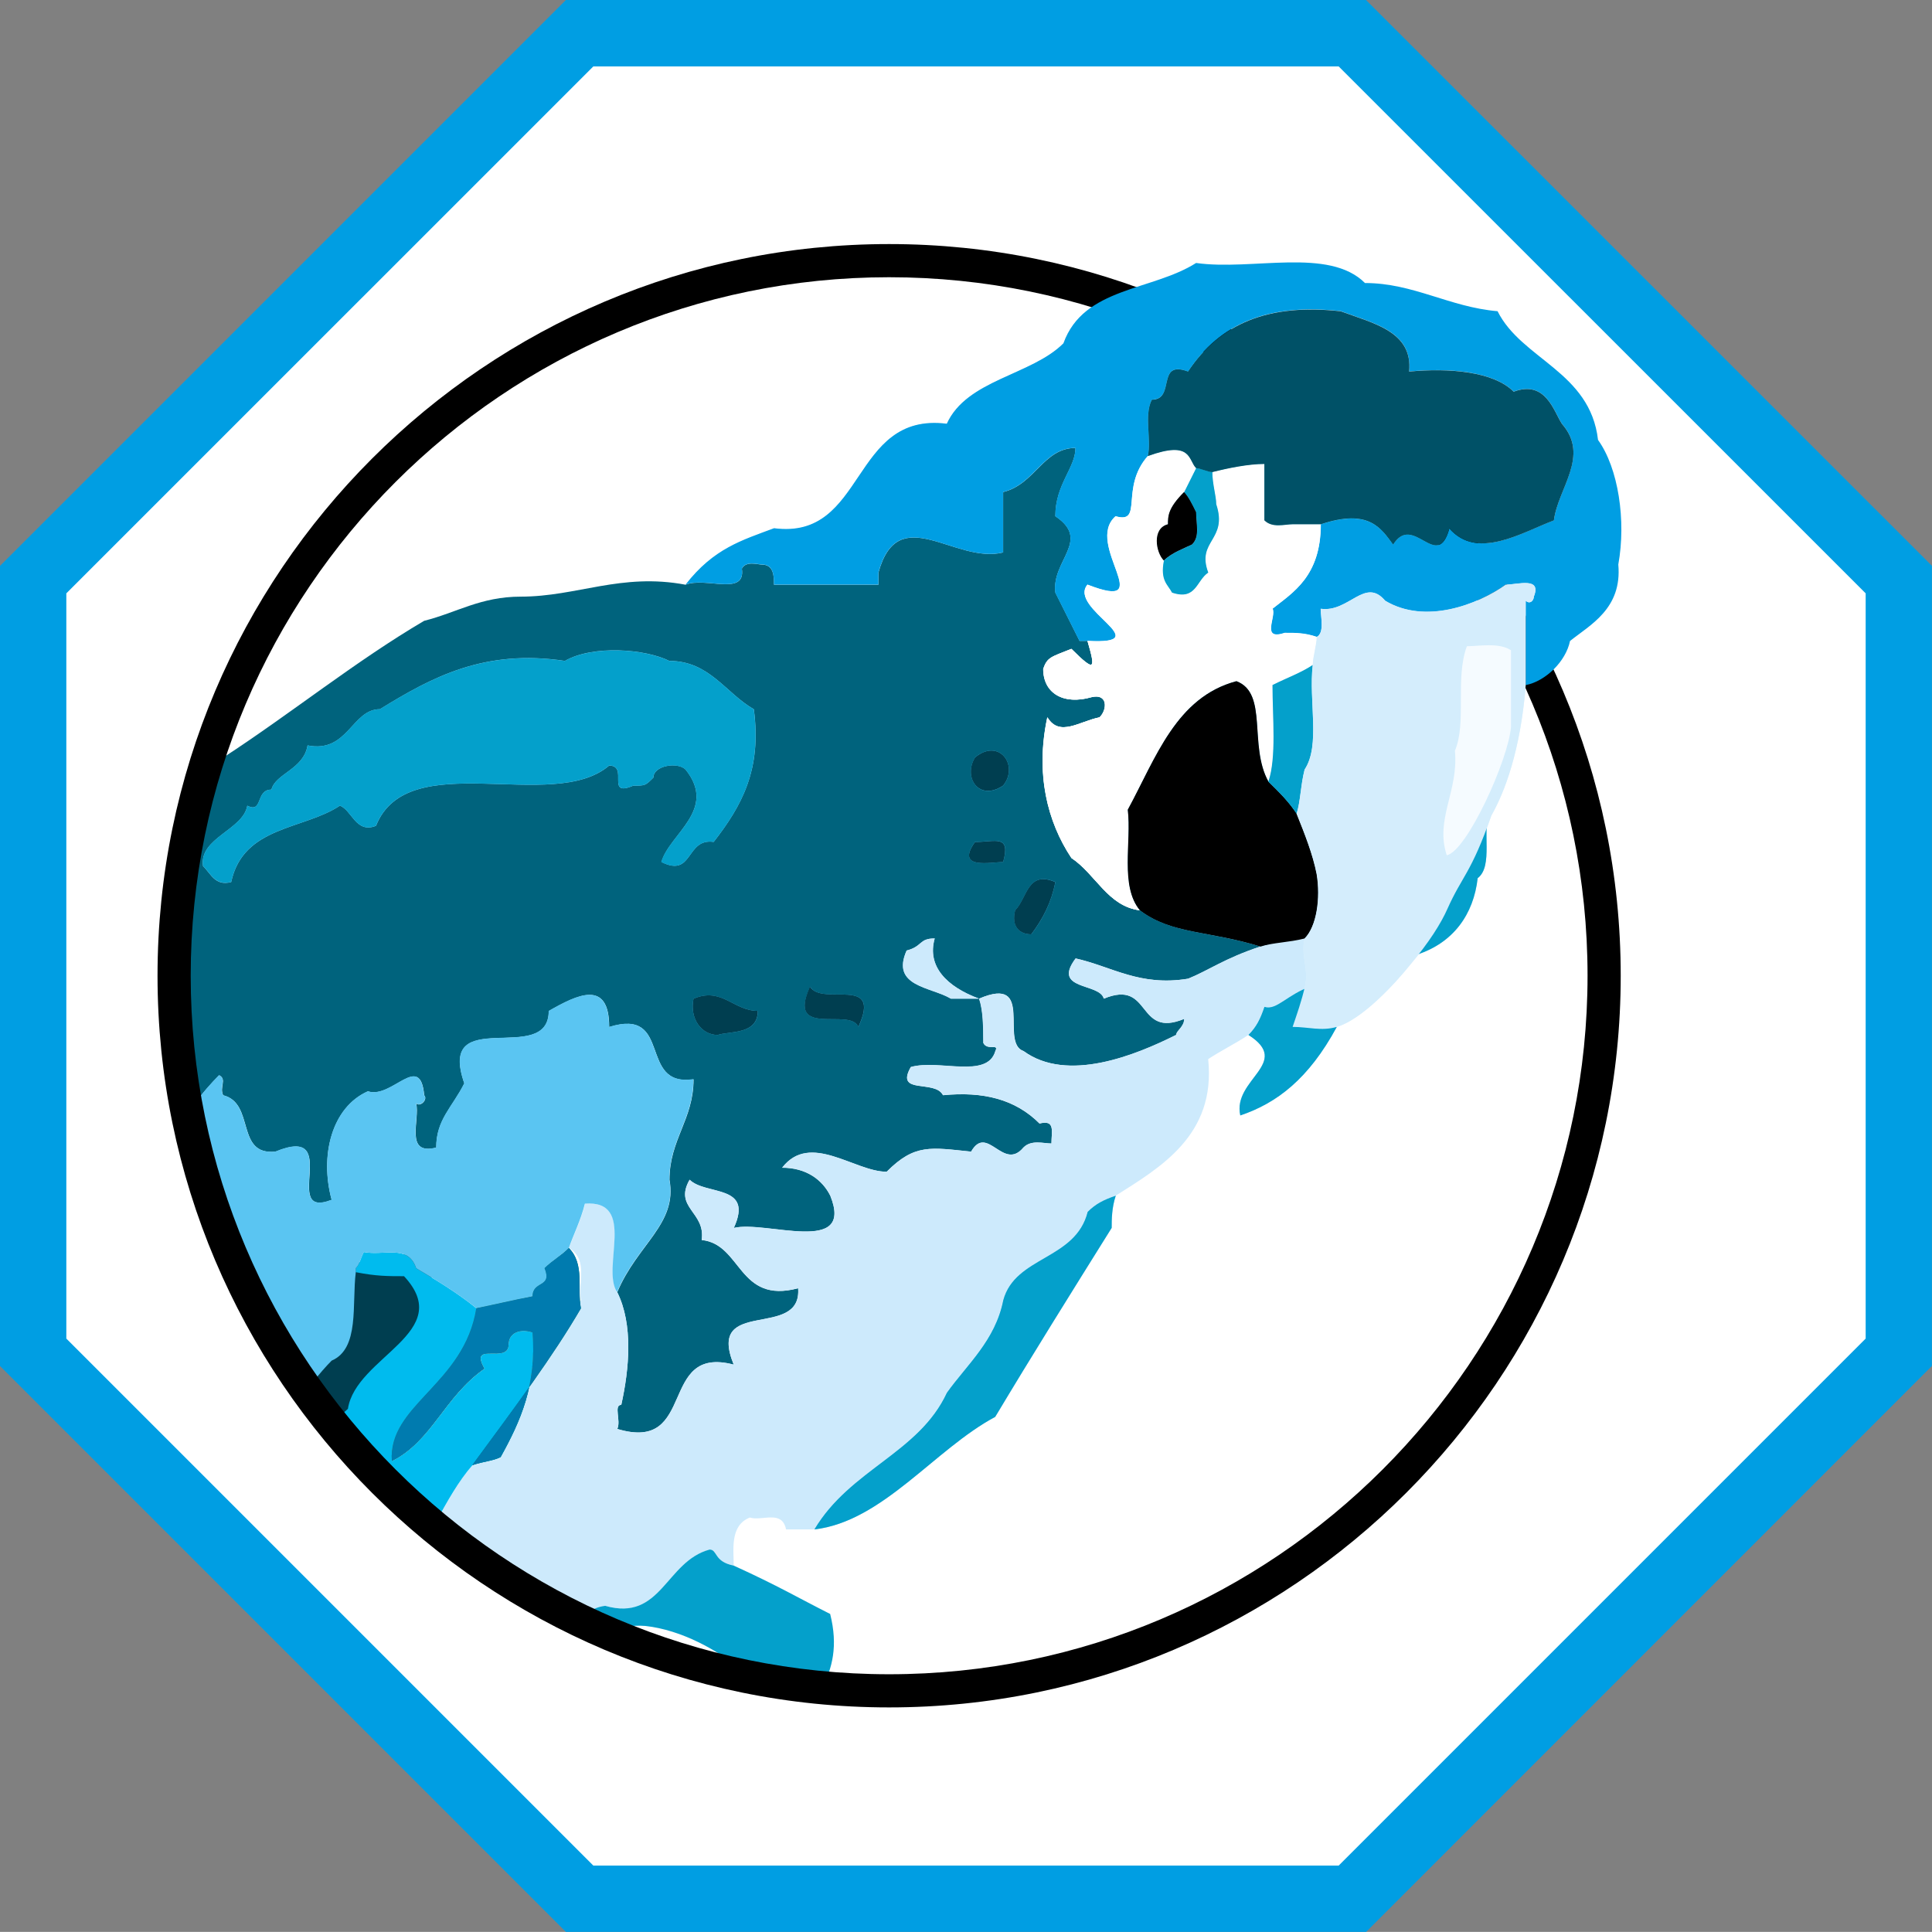 <?xml version="1.0" encoding="utf-8"?>
<!-- Generator: Adobe Illustrator 15.1.0, SVG Export Plug-In . SVG Version: 6.00 Build 0)  -->
<!DOCTYPE svg PUBLIC "-//W3C//DTD SVG 1.1//EN" "http://www.w3.org/Graphics/SVG/1.1/DTD/svg11.dtd">
<svg version="1.1" id="Calque_1" xmlns="http://www.w3.org/2000/svg" xmlns:xlink="http://www.w3.org/1999/xlink" x="0px" y="0px"
	 width="24.001px" height="24px" viewBox="0 0 24.001 24" enable-background="new 0 0 24.001 24" xml:space="preserve">
<rect x="0" y="0" width="24.001" height="24" fill="#808080" stroke="none"/>
<polygon fill="#FFFFFF" points="7.201,23.588 0.412,16.8 0.412,7.2 7.201,0.412 16.8,0.412 23.589,7.2 23.589,16.8 16.8,23.588 "/>
<path fill="#009EE3" d="M16.971,24H7.03L0,16.97v-9.94L7.03,0h9.94l7.03,7.029v9.94L16.971,24z M7.371,23.176h9.259l6.547-6.547
	V7.371L16.63,0.825H7.371L0.824,7.371v9.258L7.371,23.176z"/>
<g>
	<path fill="#FFFFFF" d="M19.928,12.121c0,4.905-3.977,8.884-8.883,8.884c-4.905,0-8.882-3.979-8.882-8.884
		c0-4.906,3.977-8.883,8.882-8.883C15.951,3.238,19.928,7.215,19.928,12.121"/>
</g>
<g>
	<defs>
		<path id="SVGID_1_" d="M2.162,12.121c0,4.905,3.978,8.884,8.883,8.884c4.906,0,8.882-3.979,8.882-8.884
			c0-4.906-3.976-8.883-8.882-8.883C6.14,3.238,2.162,7.215,2.162,12.121"/>
	</defs>
	<clipPath id="SVGID_2_">
		<use xlink:href="#SVGID_1_"  overflow="visible"/>
	</clipPath>
	<path clip-path="url(#SVGID_2_)" fill="#003E50" d="M5.381,16.649c-0.266,0.48-0.734,0.582-0.834,1.081
		c-0.55,0.35-1.059,1.169-1.858,1.27c-0.265-0.019,0.875-2.684,1.474-3.133c0-0.1,0.648-0.373,0.973-0.26
		C5.361,15.892,5.514,15.84,5.381,16.649"/>
	<path clip-path="url(#SVGID_2_)" fill="#BCE4FA" d="M16.958,3.516c0.6,0,1.05,0.299,1.647,0.35c0.3,0.6,1.149,0.75,1.248,1.599
		c0.251,0.35,0.35,0.999,0.251,1.548c0.05,0.55-0.35,0.749-0.6,0.949c-0.049,0.25-0.3,0.5-0.55,0.549V7.463
		c0.051,0.049,0.101,0,0.101-0.05c0.1-0.25-0.2-0.149-0.35-0.149c-0.35,0.249-0.999,0.499-1.498,0.2c-0.25-0.3-0.449,0.149-0.8,0.1
		c0,0.1,0.05,0.299-0.049,0.35c-0.151-0.05-0.251-0.05-0.4-0.05c-0.301,0.1-0.1-0.2-0.151-0.299c0.251-0.2,0.601-0.4,0.601-1.05
		c0.599-0.199,0.749,0.05,0.899,0.25c0.25-0.399,0.549,0.349,0.7-0.2c0.349,0.4,0.897,0.05,1.298-0.1
		c0.049-0.4,0.449-0.799,0.099-1.199c-0.099-0.15-0.199-0.549-0.599-0.4c-0.248-0.25-0.798-0.3-1.299-0.25
		c0.051-0.5-0.45-0.6-0.85-0.75c-0.899-0.1-1.498,0.149-1.897,0.75c-0.399-0.15-0.149,0.35-0.45,0.35c-0.099,0.2,0,0.5-0.049,0.699
		c-0.351,0.399-0.05,0.849-0.4,0.75c-0.398,0.349,0.549,1.198-0.35,0.849c-0.25,0.299,0.898,0.749,0,0.698h-0.1
		c-0.101-0.2-0.199-0.399-0.3-0.599c-0.051-0.399,0.449-0.649,0-0.948c0-0.4,0.25-0.6,0.25-0.85c-0.399,0-0.5,0.449-0.899,0.549
		v0.75c-0.599,0.149-1.299-0.65-1.549,0.249v0.151H9.615c0-0.101,0-0.25-0.15-0.25c-0.05,0-0.198-0.05-0.249,0.05
		c0.051,0.35-0.449,0.1-0.699,0.2c0.35-0.45,0.699-0.55,1.099-0.7c1.148,0.15,0.949-1.449,2.147-1.298
		c0.25-0.549,1.049-0.6,1.449-0.999c0.25-0.699,1.098-0.649,1.647-0.999C15.56,3.366,16.508,3.067,16.958,3.516"/>
	<path clip-path="url(#SVGID_2_)" fill="#00637D" d="M13.411,7.961h0.1c0.101,0.35,0.101,0.4-0.2,0.1
		c-0.25,0.101-0.299,0.101-0.349,0.25c0,0.3,0.25,0.451,0.599,0.35c0.2-0.05,0.2,0.15,0.101,0.25c-0.25,0.049-0.499,0.25-0.649,0
		c-0.15,0.699,0,1.299,0.299,1.748c0.301,0.2,0.45,0.6,0.85,0.65c0.4,0.299,0.85,0.25,1.497,0.45
		c-0.447,0.148-0.647,0.299-0.897,0.399c-0.6,0.1-0.949-0.151-1.398-0.251c-0.301,0.4,0.3,0.3,0.35,0.499
		c0.599-0.248,0.399,0.5,0.999,0.251c0,0.1-0.1,0.149-0.1,0.2c-0.5,0.249-1.35,0.6-1.897,0.2c-0.301-0.101,0.148-0.95-0.551-0.651
		c0.051,0.151,0.051,0.351,0.051,0.551c0.05,0.101,0.199,0,0.149,0.101c-0.1,0.35-0.699,0.099-1.05,0.198
		c-0.199,0.35,0.3,0.151,0.4,0.35c0.5-0.049,0.898,0.05,1.199,0.352c0.199-0.051,0.148,0.099,0.148,0.248
		c-0.099,0-0.249-0.05-0.348,0.05c-0.251,0.301-0.45-0.298-0.65,0.051c-0.5-0.051-0.7-0.101-1.049,0.25
		c-0.399,0-0.949-0.5-1.299-0.05c0.3,0,0.5,0.149,0.599,0.348c0.301,0.749-0.799,0.303-1.199,0.4c0.251-0.548-0.348-0.4-0.549-0.599
		c-0.2,0.35,0.201,0.399,0.15,0.749c0.5,0.05,0.45,0.799,1.198,0.599c0.051,0.649-1.147,0.101-0.8,0.949
		c-0.948-0.249-0.448,1.1-1.447,0.799c0.05-0.099-0.049-0.299,0.05-0.299c0.1-0.449,0.149-0.999-0.05-1.399
		c0.25-0.599,0.75-0.848,0.649-1.397c0-0.5,0.299-0.749,0.299-1.248c-0.698,0.099-0.25-0.899-1.048-0.65
		c0-0.599-0.398-0.4-0.75-0.199c0,0.698-1.397-0.101-1.049,0.899c-0.149,0.299-0.349,0.449-0.349,0.798
		c-0.4,0.101-0.199-0.349-0.25-0.55c0.051,0.051,0.149-0.05,0.1-0.1c-0.049-0.548-0.4,0.05-0.699-0.049
		c-0.45,0.199-0.6,0.799-0.45,1.348c-0.648,0.252,0.15-0.947-0.698-0.599c-0.5,0.05-0.251-0.601-0.65-0.7
		c-0.05-0.1,0.05-0.198-0.05-0.249c-0.199,0.2-0.449,0.5-0.549,0.849c-0.199,0.301-0.399,0.601-0.949,0.45
		c-0.399-0.051-0.199-0.85-0.648-0.45c-0.051,0.301-0.15,0.55-0.4,0.648h-0.35c-0.15-0.048-0.25-0.099-0.399-0.198
		c-0.1-0.2-0.351-0.3-0.25-0.649v-0.301c0.15-0.148,0.299-0.298,0.499-0.449c0.15-0.299,0.251-0.85,0.649-0.998
		c0.3-0.449,0.649-0.949,1-1.399c0.449-0.2,0.449-0.749,0.898-0.85c0.1-0.149,0.05-0.349,0.148-0.499c0.102-0.05,0.251-0.05,0.4-0.1
		C3.62,8.86,4.42,8.211,5.27,7.712c0.4-0.1,0.701-0.3,1.199-0.3c0.7,0,1.248-0.299,2.048-0.148c0.25-0.101,0.75,0.148,0.699-0.2
		c0.051-0.1,0.199-0.05,0.249-0.05c0.15,0,0.15,0.15,0.15,0.25h1.298V7.112c0.25-0.899,0.95-0.1,1.549-0.249v-0.75
		c0.399-0.099,0.5-0.548,0.899-0.548c0,0.25-0.25,0.449-0.25,0.848c0.449,0.3-0.051,0.55,0,0.949
		C13.212,7.562,13.311,7.762,13.411,7.961"/>
	<path clip-path="url(#SVGID_2_)" fill="#FFFFFF" d="M14.261,5.664c0.549-0.2,0.498,0.05,0.599,0.15
		c-0.05,0.1-0.101,0.199-0.149,0.299c-0.2,0.201-0.2,0.301-0.2,0.399c-0.2,0.05-0.149,0.351-0.05,0.45
		c-0.051,0.25,0.05,0.3,0.101,0.399c0.299,0.101,0.299-0.149,0.449-0.25c-0.15-0.399,0.249-0.399,0.1-0.849
		c0-0.101-0.049-0.25-0.049-0.4c0.198-0.049,0.449-0.1,0.648-0.1v0.699c0.1,0.1,0.25,0.05,0.35,0.05h0.349
		c0,0.65-0.349,0.85-0.599,1.049c0.051,0.1-0.15,0.399,0.15,0.3c0.149,0,0.249,0,0.399,0.05c0,0.1-0.05,0.25-0.05,0.35
		c-0.151,0.1-0.3,0.15-0.5,0.249c0,0.401,0.051,0.899-0.051,1.2c-0.248-0.45,0-1.099-0.399-1.249
		C14.61,8.661,14.36,9.41,14.01,10.06c0.051,0.399-0.1,0.95,0.15,1.249c-0.399-0.05-0.549-0.45-0.85-0.65
		c-0.299-0.449-0.449-1.049-0.299-1.747c0.15,0.249,0.399,0.049,0.648,0c0.101-0.101,0.101-0.3-0.1-0.251
		c-0.35,0.101-0.599-0.049-0.599-0.35c0.05-0.149,0.099-0.149,0.349-0.25c0.301,0.3,0.301,0.25,0.2-0.1
		c0.898,0.05-0.25-0.399,0-0.698c0.898,0.349-0.049-0.5,0.35-0.849C14.21,6.513,13.91,6.063,14.261,5.664"/>
	<path clip-path="url(#SVGID_2_)" fill="#A1D9F8" d="M15.061,5.864c0,0.15,0.049,0.299,0.049,0.399c0.149,0.45-0.25,0.45-0.1,0.85
		c-0.15,0.101-0.15,0.35-0.449,0.25c-0.051-0.099-0.151-0.149-0.101-0.399c0.101-0.101,0.25-0.149,0.35-0.2
		c0.099-0.1,0.05-0.25,0.05-0.4c-0.05-0.1-0.1-0.2-0.149-0.25c0.05-0.099,0.1-0.199,0.149-0.3
		C14.908,5.813,15.01,5.864,15.061,5.864"/>
	<path clip-path="url(#SVGID_2_)" fill="#009EE3" d="M14.859,6.363c0,0.15,0.049,0.3-0.05,0.4c-0.1,0.05-0.249,0.1-0.35,0.2
		c-0.1-0.1-0.15-0.399,0.05-0.45c0-0.1,0-0.2,0.2-0.4C14.76,6.164,14.81,6.263,14.859,6.363"/>
	<path clip-path="url(#SVGID_2_)" fill="#009EE3" d="M15.758,9.71c0.151,0.149,0.251,0.25,0.351,0.399c0.1,0.25,0.2,0.5,0.25,0.749
		c0.05,0.301,0,0.65-0.15,0.8c-0.199,0.051-0.399,0.051-0.55,0.1c-0.648-0.2-1.098-0.15-1.498-0.449c-0.25-0.3-0.1-0.85-0.15-1.249
		c0.351-0.649,0.601-1.398,1.349-1.598C15.758,8.611,15.51,9.261,15.758,9.71"/>
	<path clip-path="url(#SVGID_2_)" fill="#00BBEE" d="M16.408,6.513h-0.35c-0.1,0-0.251,0.051-0.35-0.049v-0.7
		c-0.199,0-0.449,0.05-0.648,0.101c-0.051,0-0.152-0.05-0.201-0.05c-0.1-0.1-0.051-0.349-0.599-0.149
		c0.049-0.2-0.05-0.5,0.049-0.699c0.301,0,0.051-0.5,0.45-0.351c0.399-0.599,0.998-0.849,1.897-0.749
		c0.399,0.149,0.9,0.25,0.85,0.749c0.501-0.049,1.049,0,1.299,0.25c0.399-0.15,0.5,0.25,0.599,0.4c0.351,0.4-0.05,0.799-0.099,1.199
		c-0.4,0.15-0.949,0.5-1.298,0.1c-0.151,0.549-0.45-0.201-0.7,0.199C17.157,6.563,17.007,6.313,16.408,6.513"/>
	<path clip-path="url(#SVGID_2_)" fill="#BCE4FA" d="M15.709,5.764v0.699c0.1,0.101,0.25,0.05,0.35,0.05c-0.1,0-0.25,0.05-0.35-0.05
		V5.764z"/>
	<path clip-path="url(#SVGID_2_)" fill="#A1D9F8" d="M9.365,8.811c0.1,0.749-0.149,1.198-0.499,1.648
		c-0.35-0.051-0.251,0.45-0.649,0.249c0.099-0.349,0.699-0.649,0.3-1.148c-0.1-0.1-0.4-0.049-0.4,0.1c-0.1,0.1-0.1,0.1-0.25,0.1
		C7.518,9.91,7.816,9.511,7.567,9.511c-0.698,0.599-2.497-0.25-2.896,0.748C4.42,10.36,4.37,10.06,4.222,10.009
		c-0.45,0.3-1.2,0.25-1.35,0.949c-0.2,0.052-0.25-0.101-0.35-0.199c-0.05-0.351,0.499-0.449,0.55-0.75c0.199,0.1,0.099-0.2,0.3-0.2
		c0.05-0.2,0.399-0.25,0.449-0.549c0.501,0.1,0.549-0.45,0.899-0.45c0.648-0.4,1.299-0.75,2.298-0.6c0.349-0.2,0.998-0.149,1.297,0
		C8.814,8.211,9.015,8.611,9.365,8.811"/>
	<path clip-path="url(#SVGID_2_)" fill="#A1D9F8" d="M16.108,10.109c-0.1-0.149-0.199-0.25-0.351-0.399
		c0.102-0.301,0.051-0.799,0.051-1.2c0.2-0.099,0.349-0.149,0.5-0.249c-0.051,0.45,0.1,1-0.101,1.299
		C16.157,9.76,16.157,9.96,16.108,10.109"/>
	<path clip-path="url(#SVGID_2_)" fill="#A1D9F8" d="M18.506,10.06c-0.101,0.25,0.05,0.699-0.149,0.85
		c-0.051,0.449-0.3,0.8-0.75,0.948c-0.1-0.3,0.2-0.349,0.25-0.549C18.057,10.909,18.256,10.709,18.506,10.06"/>
	<path clip-path="url(#SVGID_2_)" fill="#A1D9F8" d="M16.295,12.25c-0.098,0.149-0.095,0.328-0.145,0.478
		c0.199,0,0.258,0.029,0.457,0.029c-0.35,0.649-0.748,0.948-1.199,1.1c-0.1-0.45,0.65-0.65,0.102-1
		c0.099-0.1,0.147-0.199,0.199-0.349C15.859,12.558,15.996,12.35,16.295,12.25"/>
	<path clip-path="url(#SVGID_2_)" fill="#CDEAFC" d="M12.162,12.406c0.699-0.299,0.25,0.551,0.551,0.651
		c0.548,0.399,1.397,0.049,1.897-0.201c0-0.05,0.1-0.1,0.1-0.199c-0.6,0.249-0.4-0.499-0.999-0.251c-0.05-0.199-0.65-0.1-0.35-0.5
		c0.449,0.101,0.799,0.352,1.398,0.252c0.25-0.101,0.45-0.252,0.898-0.4c0.15-0.049,0.437-0.083,0.637-0.134
		c-0.05,0.2,0.051,0.425,0,0.626c-0.299,0.1-0.436,0.308-0.586,0.258c-0.051,0.149-0.101,0.249-0.199,0.349
		c-0.151,0.101-0.351,0.201-0.5,0.3c0.1,0.948-0.601,1.349-1.149,1.697c-0.149,0.051-0.249,0.101-0.35,0.201
		c-0.149,0.6-0.899,0.548-1.049,1.099c-0.1,0.499-0.449,0.799-0.699,1.147c-0.349,0.751-1.197,0.95-1.647,1.699H9.765
		c-0.049-0.249-0.3-0.099-0.449-0.148c-0.251,0.098-0.201,0.399-0.201,0.598c-0.248-0.049-0.197-0.198-0.3-0.198
		C8.267,19.4,8.217,20.15,7.518,19.949c-0.399,0.05-0.45,0.55-0.85,0.5c-0.05-0.25,0.351-0.25,0.1-0.5
		c-0.399,0.1-0.348,0.7-0.898,0.649c0.3,0.6-0.449,0.35-0.55,0.849c-0.499,0.699-0.949,1.149-1.548,1.399
		c-0.35,0.25-0.85-0.6-0.75,0.2c-0.948-0.15-0.699-0.15-0.35-0.649s1.199-0.6,1.35-1.349c0.448-0.2,0.549-0.351,0.549-0.7
		c0.051-0.1,0.101-0.25,0.101-0.399c0.101-0.1,0.198-0.249,0.299-0.35c0.35-0.399,0.55-0.999,0.899-1.398
		c0.15-0.05,0.248-0.05,0.35-0.1c0.25-0.449,0.449-0.899,0.399-1.548c0.199-0.15,0.4-0.25,0.6-0.4
		c-0.049-0.2,0.101-0.499-0.15-0.649c0.051-0.15,0.15-0.348,0.2-0.55c0.649-0.05,0.199,0.8,0.399,1.098
		c0.199,0.401,0.15,0.951,0.05,1.4c-0.099,0,0,0.2-0.05,0.299c0.999,0.301,0.499-1.048,1.447-0.799
		c-0.348-0.849,0.851-0.3,0.8-0.949c-0.748,0.2-0.698-0.549-1.198-0.599c0.051-0.35-0.351-0.399-0.15-0.749
		c0.201,0.198,0.8,0.051,0.549,0.599c0.4-0.098,1.5,0.349,1.199-0.4c-0.099-0.198-0.298-0.349-0.598-0.349
		c0.349-0.449,0.898,0.051,1.298,0.051c0.349-0.351,0.549-0.301,1.049-0.25c0.2-0.35,0.399,0.25,0.65-0.051
		c0.099-0.1,0.249-0.05,0.348-0.05c0-0.149,0.051-0.299-0.148-0.249c-0.301-0.301-0.699-0.4-1.199-0.351
		c-0.101-0.199-0.6,0-0.4-0.35c0.351-0.1,0.95,0.15,1.05-0.198c0.05-0.101-0.1,0-0.149-0.101
		C12.213,12.757,12.213,12.558,12.162,12.406"/>
	<path clip-path="url(#SVGID_2_)" fill="#A1D9F8" d="M13.811,15.254c-0.5,0.798-0.999,1.599-1.448,2.348
		c-0.75,0.4-1.397,1.3-2.247,1.398c0.45-0.749,1.299-0.948,1.647-1.698c0.25-0.35,0.6-0.649,0.699-1.148
		c0.149-0.551,0.899-0.499,1.049-1.099c0.101-0.101,0.2-0.15,0.35-0.201C13.811,15.005,13.811,15.156,13.811,15.254"/>
	<path clip-path="url(#SVGID_2_)" fill="#04A0CB" d="M9.114,19.449c0.552,0.251,0.8,0.4,1.199,0.601
		c0.201,0.799-0.299,1.099-0.499,1.647c-0.199,0.3,0,1.049-0.649,1.049c-0.15-0.3-0.199-0.349-0.15-0.449
		c0.4-0.3,0.15-1.049,0.201-1.548c-0.3-0.25-0.749-0.5-1.199-0.55c-0.649-0.049-0.949,0.499-1.199,0.949
		c-0.349,0-0.397,0.449-0.649,0.649c-0.051,0.05-0.148,0.101-0.249,0.149c-0.2-0.199-0.399-0.35-0.6-0.5
		c0.101-0.499,0.849-0.249,0.55-0.847c0.551,0.049,0.499-0.551,0.898-0.65c0.251,0.249-0.149,0.249-0.1,0.499
		c0.399,0.05,0.45-0.45,0.85-0.499c0.699,0.2,0.749-0.55,1.297-0.699C8.916,19.251,8.866,19.4,9.114,19.449"/>
	<path clip-path="url(#SVGID_2_)" fill="#5AC5F2" d="M12.462,9.76c-0.3,0.201-0.499-0.1-0.35-0.35
		C12.412,9.16,12.662,9.51,12.462,9.76"/>
	<path clip-path="url(#SVGID_2_)" fill="#5AC5F2" d="M12.462,10.709c-0.149,0-0.599,0.101-0.35-0.25
		C12.362,10.459,12.562,10.359,12.462,10.709"/>
	<path clip-path="url(#SVGID_2_)" fill="#5AC5F2" d="M12.812,11.607c-0.149,0-0.25-0.1-0.2-0.299c0.15-0.149,0.15-0.5,0.5-0.351
		C13.061,11.208,12.962,11.408,12.812,11.607"/>
	<path clip-path="url(#SVGID_2_)" fill="#5AC5F2" d="M10.664,12.757c-0.1-0.249-0.899,0.149-0.6-0.499
		C10.215,12.508,10.965,12.107,10.664,12.757"/>
	<path clip-path="url(#SVGID_2_)" fill="#5AC5F2" d="M9.415,12.558c0,0.299-0.351,0.249-0.498,0.299
		c-0.201,0-0.352-0.199-0.302-0.45C8.966,12.258,9.114,12.558,9.415,12.558"/>
	<path clip-path="url(#SVGID_2_)" fill="#00BBEE" d="M5.17,15.755c0.25,0.149,0.501,0.297,0.749,0.498
		c-0.15,0.949-1.099,1.199-1.05,1.898c0.5-0.25,0.65-0.8,1.15-1.148c-0.2-0.351,0.299-0.051,0.299-0.3c0-0.149,0.15-0.202,0.3-0.149
		c0.05,0.648-0.149,1.099-0.398,1.548c-0.103,0.05-0.2,0.05-0.351,0.1C5.52,18.601,5.319,19.2,4.97,19.6
		c-0.101,0.101-0.198,0.25-0.299,0.35c-0.4-0.1-0.551,0.149-0.85,0.25c-0.351-0.3,0.2-0.449,0-0.849
		c-0.249-0.1-0.3,0.149-0.449,0.249c-0.101,0.499-0.7,0.45-0.8,0.95c-0.55,0.349-0.999,0.998-1.799,1.098
		c-0.048-0.349,0.351-0.599,0.551-1.148c-0.351,0.15-0.7,0.499-0.899,0.899c-0.45,0.149-0.698,0.699-1.35,0.399
		c-0.149-0.749,0.6-0.999,0.949-1.349c0.15-0.101,0.1-0.55,0.45-0.399c0.449-0.55,1.099-1.1,1.698-1.549v-0.35
		c0.3-0.199,0.549-0.1,0.499-0.301c-0.1-0.1-0.249-0.048-0.399-0.048c0-0.15-0.05-0.301-0.1-0.451c0.05-0.05,0.1-0.101,0.1-0.149
		c0.3-0.101,0.25-0.199,0.399-0.25h0.1c0.15,0.101,0.35,0.201,0.551,0.299c0,0.251,0.298,0.051,0.349,0.201
		c-0.099,0.2-0.2,0.398-0.299,0.6c-0.351,0.1-0.351,0.499-0.5,0.749c0.5-0.449,0.949-0.849,1.45-1.299
		c0.098-0.649,1.349-0.948,0.697-1.648c-0.199,0-0.349,0-0.6-0.05v-0.049c0.05-0.05,0.05-0.101,0.1-0.201
		C4.771,15.603,5.07,15.454,5.17,15.755"/>
	<path clip-path="url(#SVGID_2_)" fill="#CDEAFC" d="M12.162,12.406h-0.349c-0.251-0.148-0.75-0.148-0.55-0.598
		c0.2-0.051,0.15-0.15,0.349-0.15C11.513,12.007,11.763,12.258,12.162,12.406"/>
	<path clip-path="url(#SVGID_2_)" fill="#5AC5F2" d="M-0.025,15.953c0.05-0.399,0.149-0.748,0.2-1.1
		c0.25-0.099,0.35-0.349,0.4-0.648c0.45-0.398,0.249,0.399,0.648,0.45c0.55,0.15,0.75-0.15,0.949-0.45
		c0.1-0.349,0.35-0.648,0.549-0.849c0.1,0.05,0,0.149,0.05,0.249c0.399,0.1,0.15,0.751,0.65,0.7c0.849-0.35,0.05,0.851,0.698,0.599
		c-0.149-0.548,0-1.148,0.45-1.348c0.299,0.099,0.65-0.499,0.699,0.049c0.051,0.05-0.049,0.15-0.1,0.1
		c0.051,0.201-0.15,0.651,0.25,0.55c0-0.349,0.199-0.499,0.349-0.798c-0.349-1,1.049-0.201,1.049-0.899
		c0.352-0.201,0.75-0.399,0.75,0.199c0.798-0.249,0.35,0.749,1.048,0.649c0,0.5-0.299,0.749-0.299,1.249
		c0.101,0.55-0.399,0.799-0.649,1.396c-0.2-0.297,0.25-1.147-0.4-1.098c-0.049,0.202-0.148,0.399-0.199,0.55
		c-0.101,0.099-0.198,0.15-0.3,0.251c0.102,0.247-0.149,0.149-0.149,0.349c-0.25,0.05-0.45,0.1-0.699,0.149
		C5.67,16.052,5.42,15.904,5.17,15.755c-0.1-0.301-0.398-0.152-0.65-0.201c-0.05,0.101-0.05,0.15-0.1,0.201v0.049
		c-0.05,0.399,0.05,0.949-0.3,1.099c-0.149,0.15-0.299,0.349-0.449,0.55c-0.051-0.15-0.349,0.05-0.349-0.201
		c-0.201-0.098-0.4-0.198-0.551-0.299h-0.1c-0.149,0.051-0.1,0.149-0.399,0.25c0,0.049-0.05,0.1-0.1,0.149
		c0.05,0.15,0.1,0.3,0.1,0.45c0.15,0,0.3-0.051,0.399,0.049c0.05,0.201-0.199,0.102-0.499,0.301c-0.301,0.1-0.649,0.051-0.949,0.051
		c-0.55-0.301-0.198-1.199-0.3-1.799H0.726c-0.15,0-0.252-0.049-0.401-0.049C0.225,16.002,0.024,16.104-0.025,15.953"/>
	<path clip-path="url(#SVGID_2_)" fill="#007A75" d="M7.067,15.504c0.199,0.2,0.102,0.499,0.15,0.749
		c-0.349,0.6-0.798,1.199-1.349,1.948c0.149-0.05,0.248-0.05,0.35-0.1c0.25-0.449,0.449-0.899,0.399-1.548
		c-0.149-0.053-0.3,0-0.3,0.149c0,0.249-0.499-0.051-0.3,0.3c-0.499,0.349-0.649,0.898-1.149,1.148
		c-0.049-0.699,0.899-0.949,1.05-1.898c0.249-0.05,0.449-0.1,0.699-0.148c0-0.2,0.251-0.102,0.149-0.35
		C6.869,15.654,6.968,15.603,7.067,15.504"/>
	<path clip-path="url(#SVGID_2_)" fill="#A1D9F8" d="M6.168,21.798c0.15,0.051,0.301,0.051,0.45,0.051
		c0.199-0.051,0.148,0.099,0.148,0.249C6.567,22.098,6.368,22.098,6.168,21.798"/>
	<path clip-path="url(#SVGID_2_)" fill="#DFF2FD" d="M18.955,8.511c-0.068,0.825-0.265,1.333-0.428,1.62
		c-0.249,0.719-0.364,0.752-0.545,1.16c-0.08,0.179-0.229,0.417-0.458,0.688c-0.2,0.249-0.604,0.686-0.917,0.778
		c-0.192,0.057-0.35,0-0.549,0c0.05-0.149,0.113-0.32,0.154-0.507c0.05-0.201-0.056-0.393-0.005-0.592c0.15-0.15,0.2-0.5,0.15-0.8
		c-0.05-0.25-0.15-0.499-0.25-0.749c0.049-0.149,0.049-0.35,0.1-0.55c0.2-0.299,0.05-0.848,0.101-1.298
		c0-0.099,0.05-0.25,0.05-0.349c0.1-0.051,0.05-0.25,0.05-0.35c0.351,0.05,0.55-0.4,0.8-0.101c0.499,0.3,1.148,0.05,1.498-0.199
		c0.149,0,0.449-0.101,0.35,0.148c0,0.05-0.051,0.101-0.101,0.05V8.511z"/>
	<path clip-path="url(#SVGID_2_)" fill="#F6F6F6" d="M18.772,9.027c-0.03,0.407-0.549,1.548-0.799,1.598
		c-0.149-0.449,0.15-0.799,0.101-1.298c0.149-0.35,0-0.899,0.149-1.299c0.15,0,0.398-0.049,0.549,0.05V9.027z"/>
</g>
<g>
	<path d="M11.045,21.211c-5.011,0-9.088-4.077-9.088-9.09c0-5.012,4.077-9.089,9.088-9.089c5.012,0,9.089,4.077,9.089,9.089
		C20.134,17.134,16.057,21.211,11.045,21.211z M11.045,3.444c-4.784,0-8.676,3.893-8.676,8.677s3.892,8.678,8.676,8.678
		s8.677-3.894,8.677-8.678S15.829,3.444,11.045,3.444z"/>
	<path fill="#009EE3" d="M16.957,3.516c0.601,0,1.049,0.299,1.647,0.35c0.3,0.6,1.15,0.75,1.248,1.599
		c0.252,0.35,0.351,0.999,0.252,1.548c0.049,0.549-0.35,0.749-0.6,0.95c-0.05,0.249-0.3,0.5-0.551,0.548V7.462
		c0.051,0.05,0.101,0,0.101-0.05c0.101-0.249-0.2-0.148-0.349-0.148c-0.35,0.249-1,0.499-1.498,0.199
		c-0.251-0.299-0.45,0.15-0.801,0.1c0,0.1,0.05,0.301-0.049,0.35c-0.15-0.049-0.25-0.049-0.399-0.049
		c-0.301,0.1-0.1-0.201-0.15-0.301c0.25-0.2,0.599-0.399,0.599-1.049c0.6-0.199,0.75,0.05,0.9,0.25
		c0.25-0.399,0.548,0.349,0.698-0.2c0.351,0.401,0.898,0.05,1.299-0.1c0.05-0.4,0.45-0.799,0.1-1.199c-0.1-0.15-0.199-0.549-0.6-0.4
		c-0.248-0.25-0.799-0.299-1.299-0.25c0.052-0.5-0.449-0.6-0.849-0.75c-0.899-0.1-1.499,0.149-1.897,0.75
		c-0.4-0.15-0.149,0.349-0.45,0.349c-0.1,0.201,0,0.5-0.05,0.7c-0.351,0.399-0.05,0.849-0.4,0.749
		c-0.398,0.35,0.55,1.199-0.349,0.85c-0.25,0.299,0.898,0.75,0,0.699h-0.1c-0.101-0.201-0.2-0.4-0.301-0.6
		c-0.049-0.398,0.45-0.649,0-0.949c0-0.399,0.251-0.599,0.251-0.849c-0.4,0-0.501,0.449-0.899,0.548v0.75
		c-0.6,0.149-1.299-0.65-1.549,0.249v0.151H9.615c0-0.101,0-0.25-0.151-0.25c-0.05,0-0.2-0.049-0.248,0.051
		c0.048,0.348-0.449,0.099-0.699,0.199c0.35-0.45,0.699-0.55,1.099-0.7c1.147,0.15,0.948-1.449,2.146-1.298
		c0.25-0.549,1.049-0.6,1.449-0.999c0.25-0.699,1.099-0.65,1.648-0.998C15.559,3.366,16.507,3.067,16.957,3.516"/>
	<path fill="#FFFFFF" d="M14.26,5.665c0.55-0.201,0.5,0.05,0.601,0.15c-0.051,0.099-0.101,0.198-0.15,0.298
		c-0.2,0.2-0.2,0.3-0.2,0.399c-0.2,0.051-0.15,0.351-0.051,0.452c-0.05,0.248,0.051,0.298,0.101,0.397
		c0.301,0.101,0.301-0.149,0.45-0.25c-0.149-0.399,0.248-0.399,0.099-0.849c0-0.101-0.048-0.25-0.048-0.399
		c0.197-0.049,0.448-0.101,0.647-0.101v0.699c0.101,0.101,0.251,0.05,0.351,0.05h0.349c0,0.649-0.349,0.849-0.599,1.049
		c0.051,0.1-0.15,0.4,0.15,0.301c0.149,0,0.249,0,0.398,0.05c0,0.1-0.049,0.25-0.049,0.349c-0.152,0.1-0.3,0.15-0.5,0.249
		c0,0.401,0.051,0.9-0.051,1.2c-0.249-0.449,0-1.099-0.399-1.248c-0.748,0.198-0.999,0.949-1.35,1.598
		c0.05,0.4-0.1,0.947,0.151,1.249c-0.398-0.05-0.549-0.451-0.85-0.649c-0.3-0.449-0.45-1.049-0.3-1.748c0.15,0.25,0.4,0.049,0.65,0
		c0.101-0.101,0.101-0.3-0.101-0.251c-0.349,0.1-0.6-0.049-0.6-0.35c0.05-0.148,0.1-0.148,0.35-0.249
		c0.301,0.299,0.301,0.249,0.2-0.1c0.898,0.05-0.25-0.4,0-0.699c0.898,0.349-0.05-0.5,0.349-0.849
		C14.21,6.513,13.909,6.063,14.26,5.665"/>
	<path fill="#04A0CB" d="M15.061,5.864c0,0.15,0.048,0.299,0.048,0.399c0.149,0.45-0.249,0.45-0.099,0.85
		c-0.15,0.101-0.15,0.35-0.45,0.249c-0.05-0.098-0.15-0.148-0.101-0.397c0.101-0.101,0.251-0.15,0.351-0.201
		c0.099-0.101,0.05-0.25,0.05-0.4c-0.05-0.1-0.1-0.2-0.149-0.25c0.05-0.099,0.1-0.199,0.149-0.298
		C14.908,5.814,15.01,5.864,15.061,5.864"/>
	<path d="M14.859,6.363c0,0.15,0.049,0.3-0.05,0.4c-0.1,0.05-0.25,0.1-0.351,0.2c-0.101-0.101-0.149-0.4,0.051-0.45
		c0-0.101,0-0.2,0.2-0.4C14.76,6.163,14.81,6.263,14.859,6.363"/>
	<path d="M15.758,9.71c0.151,0.149,0.251,0.249,0.351,0.399c0.1,0.25,0.2,0.5,0.249,0.749c0.05,0.3,0,0.65-0.149,0.8
		c-0.199,0.051-0.399,0.051-0.55,0.101c-0.648-0.201-1.099-0.15-1.498-0.45c-0.251-0.302-0.103-0.849-0.151-1.25
		c0.351-0.648,0.602-1.398,1.35-1.597C15.758,8.611,15.509,9.261,15.758,9.71"/>
	<path fill="#005167" d="M16.407,6.513h-0.349c-0.1,0-0.251,0.051-0.351-0.049v-0.7c-0.199,0-0.449,0.051-0.647,0.101
		c-0.051,0-0.152-0.049-0.201-0.049c-0.1-0.1-0.05-0.35-0.6-0.15c0.05-0.2-0.05-0.501,0.05-0.7c0.301,0,0.05-0.499,0.45-0.35
		c0.398-0.599,0.998-0.849,1.897-0.749c0.399,0.149,0.9,0.25,0.849,0.749c0.5-0.048,1.052,0,1.299,0.25c0.4-0.15,0.5,0.25,0.6,0.4
		c0.351,0.4-0.05,0.799-0.1,1.199c-0.4,0.15-0.948,0.5-1.299,0.1c-0.15,0.549-0.448-0.201-0.698,0.2
		C17.157,6.563,17.007,6.313,16.407,6.513"/>
	<path fill="#BCE4FA" d="M15.708,5.764v0.699c0.101,0.101,0.251,0.05,0.351,0.05c-0.1,0-0.25,0.05-0.351-0.05V5.764z"/>
	<path fill="#04A0CB" d="M9.364,8.811c0.1,0.75-0.148,1.199-0.498,1.648c-0.35-0.049-0.251,0.449-0.652,0.25
		c0.102-0.35,0.702-0.649,0.303-1.148c-0.101-0.1-0.401-0.05-0.401,0.1c-0.1,0.099-0.1,0.099-0.249,0.099
		C7.518,9.909,7.816,9.51,7.567,9.51c-0.701,0.6-2.497-0.25-2.897,0.749c-0.251,0.1-0.301-0.2-0.448-0.25
		c-0.45,0.299-1.201,0.25-1.35,0.948c-0.2,0.049-0.25-0.101-0.35-0.2c-0.05-0.348,0.498-0.449,0.55-0.748
		c0.198,0.1,0.098-0.2,0.3-0.2c0.049-0.2,0.399-0.25,0.449-0.549c0.501,0.099,0.548-0.45,0.898-0.45
		c0.648-0.399,1.299-0.748,2.297-0.599c0.351-0.199,0.999-0.149,1.299,0C8.813,8.211,9.014,8.61,9.364,8.811"/>
	<path fill="#04A0CB" d="M16.108,10.109c-0.1-0.15-0.199-0.25-0.351-0.399c0.102-0.3,0.051-0.799,0.051-1.2
		c0.2-0.099,0.348-0.149,0.5-0.249c-0.052,0.45,0.099,1-0.101,1.299C16.156,9.76,16.156,9.959,16.108,10.109"/>
	<path fill="#04A0CB" d="M18.506,10.06c-0.102,0.25,0.05,0.699-0.149,0.849c-0.051,0.45-0.301,0.801-0.751,0.949
		c-0.1-0.299,0.2-0.35,0.25-0.549C18.056,10.908,18.256,10.709,18.506,10.06"/>
	<path fill="#04A0CB" d="M16.295,12.25c-0.1,0.149-0.096,0.328-0.146,0.478c0.2,0,0.258,0.029,0.458,0.029
		c-0.351,0.649-0.748,0.948-1.199,1.1c-0.101-0.45,0.65-0.65,0.101-1c0.1-0.1,0.148-0.199,0.199-0.349
		C15.859,12.558,15.994,12.35,16.295,12.25"/>
	<path fill="#04A0CB" d="M13.81,15.254c-0.498,0.798-0.999,1.599-1.447,2.348c-0.75,0.4-1.398,1.3-2.246,1.398
		c0.447-0.749,1.298-0.948,1.646-1.698c0.25-0.35,0.601-0.649,0.7-1.148c0.148-0.551,0.899-0.499,1.049-1.099
		c0.101-0.101,0.2-0.15,0.349-0.201C13.81,15.005,13.81,15.156,13.81,15.254"/>
	<path fill="#003E50" d="M12.462,9.759c-0.3,0.201-0.501-0.1-0.35-0.349C12.412,9.161,12.662,9.51,12.462,9.759"/>
	<path fill="#003E50" d="M12.462,10.709c-0.149,0-0.6,0.101-0.35-0.249C12.362,10.46,12.56,10.36,12.462,10.709"/>
	<path fill="#003E50" d="M12.811,11.607c-0.148,0-0.251-0.099-0.2-0.299c0.151-0.151,0.151-0.5,0.5-0.35
		C13.061,11.208,12.961,11.408,12.811,11.607"/>
	<path fill="#003E50" d="M10.663,12.757c-0.1-0.249-0.898,0.151-0.601-0.5C10.215,12.508,10.964,12.107,10.663,12.757"/>
	<path fill="#003E50" d="M9.414,12.558c0,0.299-0.35,0.249-0.498,0.299c-0.2,0-0.351-0.199-0.301-0.45
		C8.966,12.257,9.113,12.558,9.414,12.558"/>
	<path fill="#CDEAFC" d="M12.162,12.406h-0.351c-0.249-0.149-0.748-0.149-0.548-0.598c0.2-0.05,0.15-0.15,0.349-0.15
		C11.512,12.007,11.762,12.257,12.162,12.406"/>
	<path fill="#007BAF" d="M7.067,15.504c0.199,0.2,0.1,0.499,0.149,0.749c-0.351,0.6-0.797,1.199-1.349,1.948
		c0.149-0.05,0.249-0.05,0.351-0.1c0.25-0.449,0.449-0.899,0.398-1.548c-0.148-0.053-0.299,0-0.299,0.149
		c0,0.249-0.501-0.051-0.301,0.3c-0.501,0.349-0.649,0.898-1.148,1.148c-0.05-0.699,0.899-0.949,1.049-1.898
		c0.25-0.05,0.45-0.1,0.699-0.148c0-0.2,0.249-0.102,0.149-0.35C6.866,15.654,6.967,15.603,7.067,15.504"/>
	<path fill="#D4EDFC" d="M18.954,8.51c-0.067,0.826-0.264,1.333-0.427,1.621c-0.25,0.717-0.364,0.751-0.546,1.16
		c-0.079,0.179-0.229,0.418-0.458,0.688c-0.199,0.249-0.604,0.685-0.916,0.778c-0.193,0.056-0.351,0-0.549,0
		c0.05-0.149,0.112-0.32,0.154-0.507c0.05-0.2-0.056-0.393-0.005-0.592c0.149-0.149,0.199-0.5,0.149-0.8
		c-0.049-0.25-0.149-0.499-0.249-0.749c0.049-0.15,0.049-0.35,0.1-0.549c0.199-0.299,0.049-0.849,0.101-1.298
		c0-0.099,0.049-0.25,0.049-0.35c0.1-0.049,0.05-0.25,0.05-0.35c0.351,0.05,0.55-0.399,0.801-0.1c0.498,0.299,1.148,0.049,1.498-0.2
		c0.148,0,0.449-0.1,0.349,0.149c0,0.05-0.051,0.1-0.101,0.05V8.51z"/>
	<path fill="#F5FBFF" d="M18.771,9.027c-0.03,0.407-0.548,1.547-0.798,1.598c-0.149-0.449,0.15-0.799,0.101-1.298
		c0.149-0.349,0-0.899,0.149-1.299c0.15,0,0.398-0.049,0.548,0.05V9.027z"/>
</g>
</svg>
